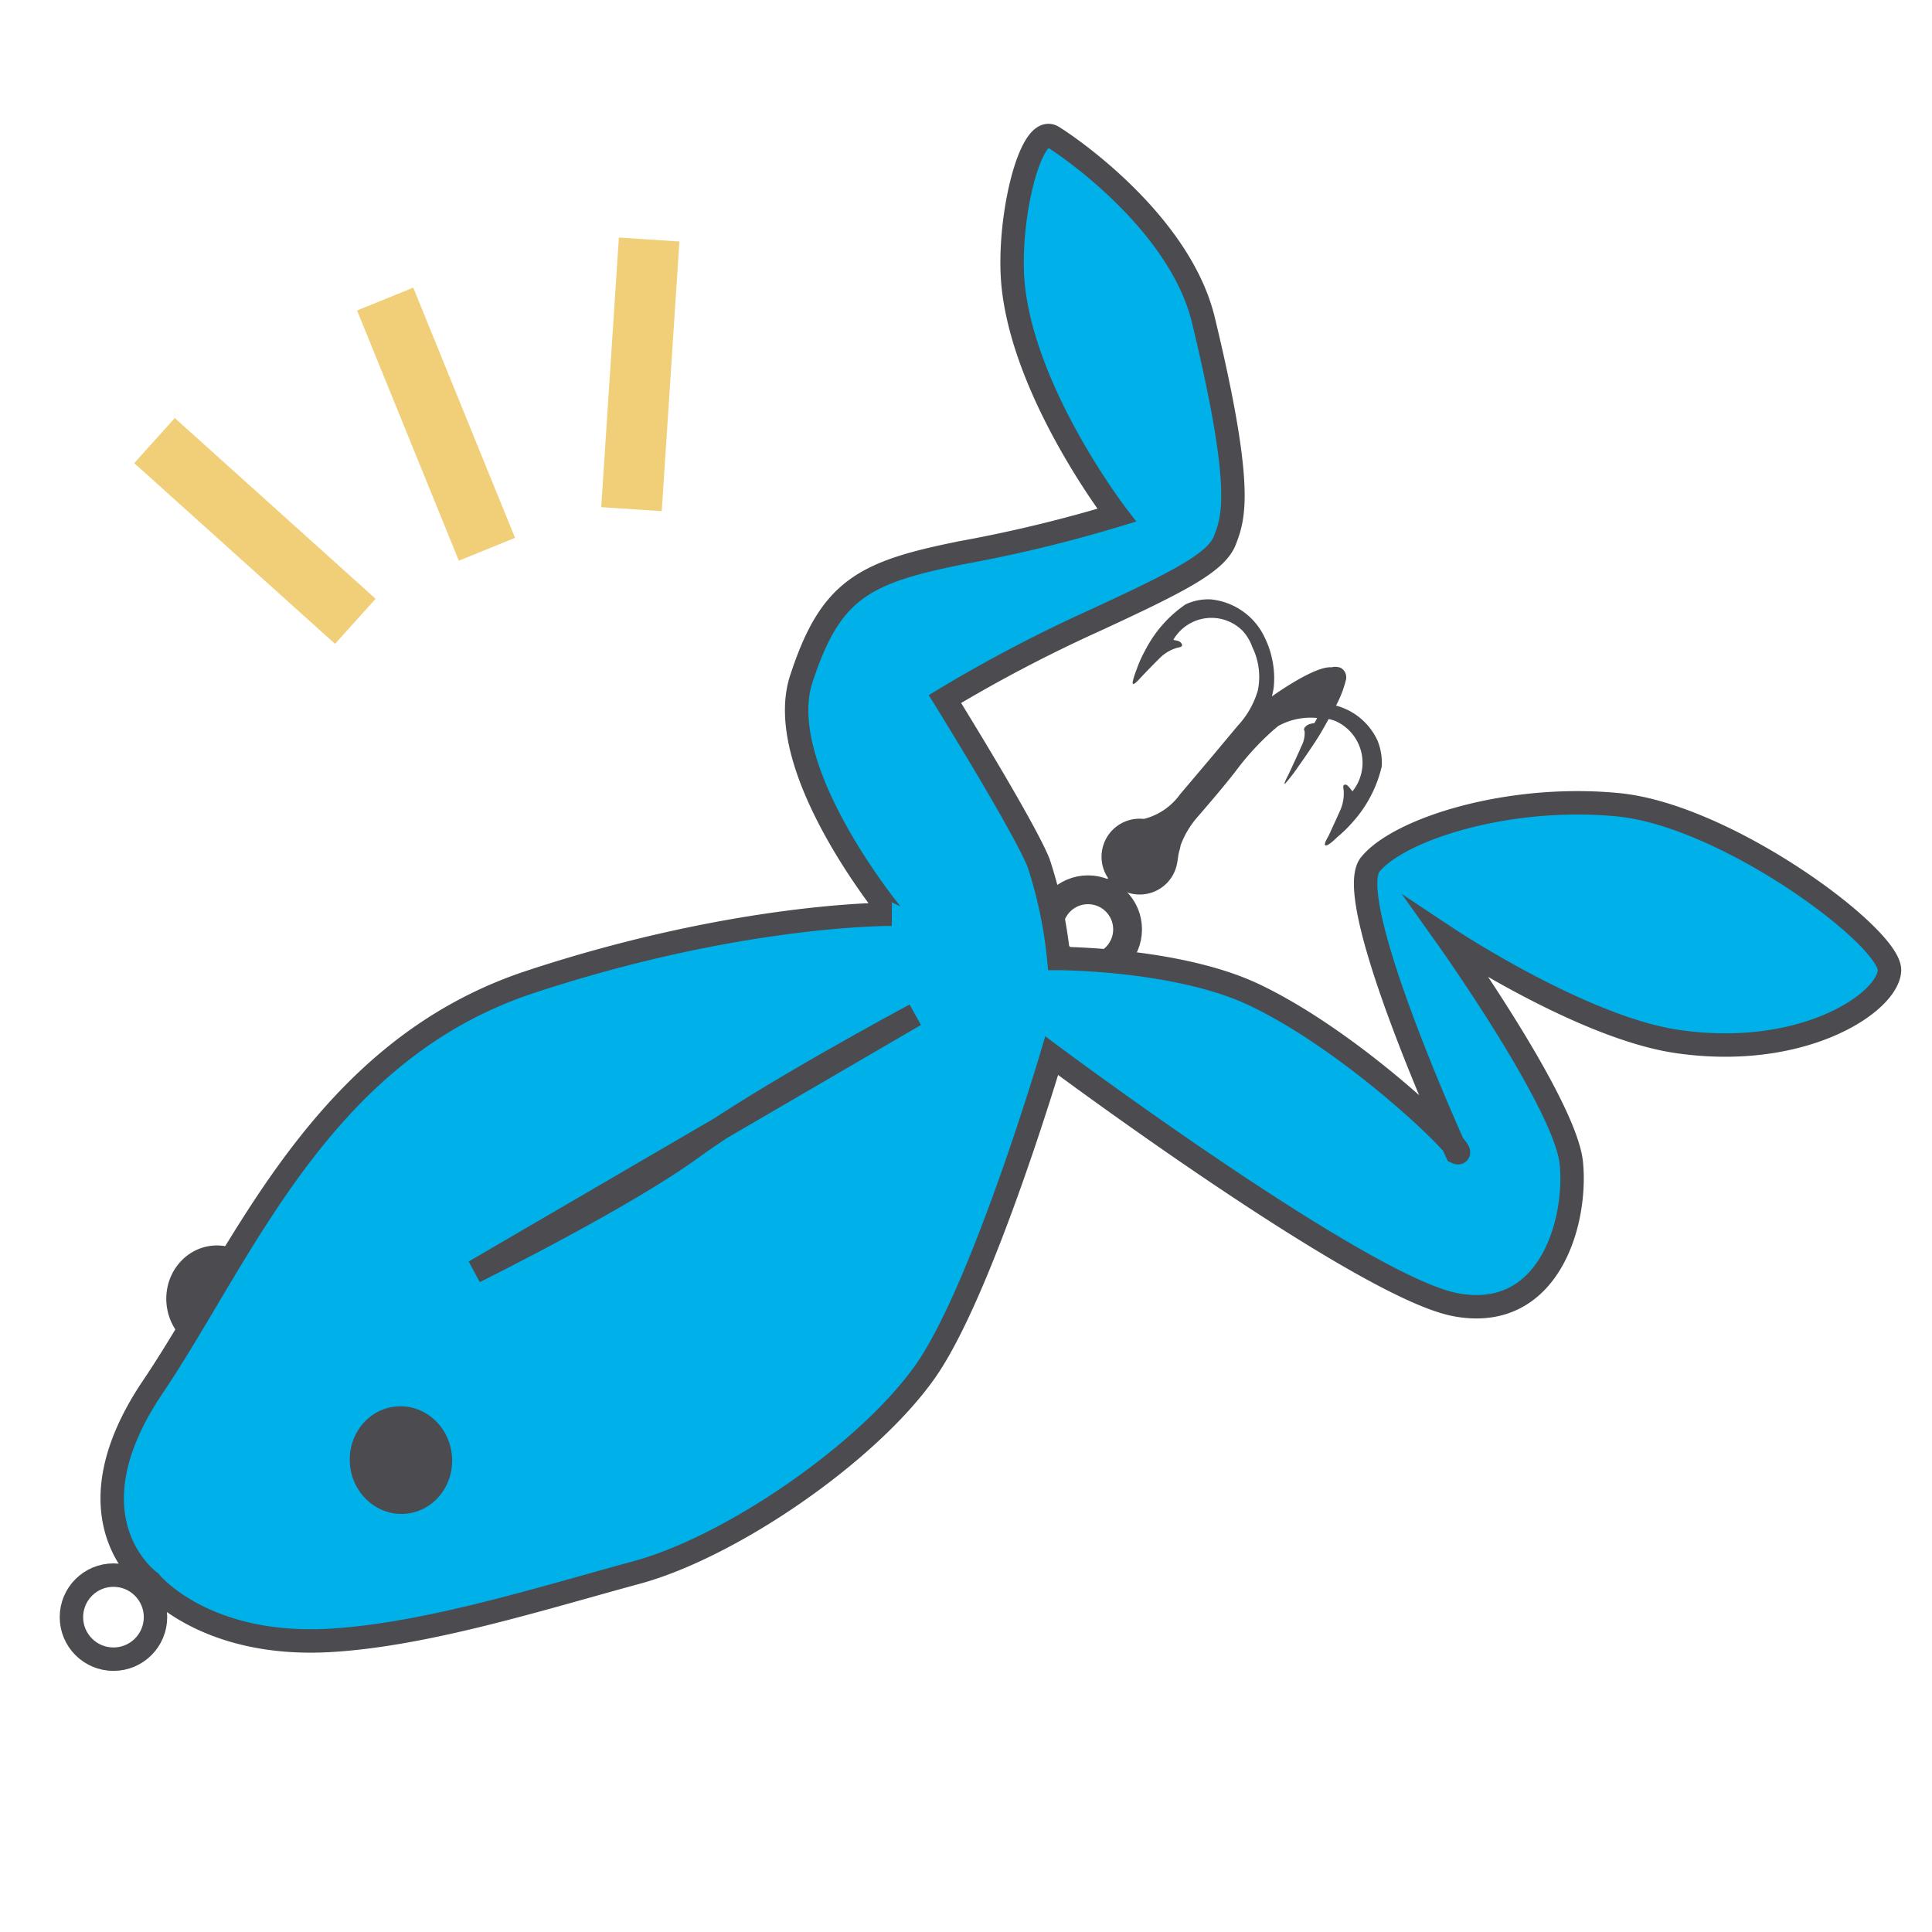 <svg xmlns="http://www.w3.org/2000/svg" width="165" height="165" viewBox="0 0 165 165"><defs><style>.cls-1{fill:#fff;}.cls-2{fill:#4b4b50;}.cls-3,.cls-4,.cls-6{fill:none;stroke-linejoin:round;}.cls-3,.cls-5,.cls-6{stroke:#4b4b50;}.cls-3,.cls-6{stroke-linecap:round;}.cls-3{stroke-width:2.46px;}.cls-4{stroke:#f1cf78;stroke-linecap:square;stroke-width:5.18px;}.cls-5{fill:#00b0e9;stroke-miterlimit:10;}.cls-5,.cls-6{stroke-width:2px;}</style></defs><g id="レイヤー_2" data-name="レイヤー 2"><g id="レイヤー_1-2" data-name="レイヤー 1"><rect class="cls-1" width="165" height="165"/><path class="cls-2" d="M95.71,78.75a3.25,3.25,0,0,0-.54-1.61l.9-1,.18.07a3.25,3.25,0,0,0,4.3-2.61c.06-.31.08-.64.17-.94s.08-.33.12-.5a7.79,7.79,0,0,1,1.47-2.43c1.08-1.25,2.15-2.5,3.17-3.8a23,23,0,0,1,3.41-3.7l.28-.23v0a5.71,5.71,0,0,1,3.32-.68c-.07.14-.15.29-.24.44a1.52,1.52,0,0,0-.62.18c-.39.3-.23.4-.21.54a2.38,2.38,0,0,1-.27,1.24c-.34.78-.71,1.57-1.08,2.37-.08.16-.53,1-.3.82a14.6,14.6,0,0,0,1.1-1.43c.51-.71,1-1.44,1.45-2.12s.79-1.3,1.15-1.95a2.78,2.78,0,0,1,.69.22,3.9,3.9,0,0,1,1.35,5.95c-.13-.13-.38-.52-.55-.56-.36-.07-.21.31-.2.55a3.62,3.62,0,0,1-.27,1.57c-.33.74-.67,1.47-1,2.19-.07.15-.49.8-.28.87s.88-.59,1-.71a11.07,11.07,0,0,0,1.34-1.31A10.76,10.76,0,0,0,118,65.48a5,5,0,0,0-.35-2.22,5.45,5.45,0,0,0-3.55-3,9.52,9.52,0,0,0,.85-2.21.93.93,0,0,0-.42-1,1.25,1.25,0,0,0-.81-.06c-1.21-.1-3.81,1.58-5.1,2.49a6.57,6.57,0,0,0,.16-.77,7.67,7.67,0,0,0-.15-2.48,7.26,7.26,0,0,0-.54-1.61,5.71,5.71,0,0,0-4.68-3.43,4.62,4.62,0,0,0-2.15.42,10.6,10.6,0,0,0-3.44,3.9,10.37,10.37,0,0,0-.76,1.7c-.07.16-.4,1.06-.31,1.19s.59-.44.7-.56c.55-.58,1.1-1.15,1.67-1.71a3.48,3.48,0,0,1,1.36-.79c.22-.07.61-.07.43-.37s-.53-.25-.7-.33a3.76,3.76,0,0,1,5.92-.76,4.06,4.06,0,0,1,.83,1.4,5.76,5.76,0,0,1,.46,3.7,7.5,7.5,0,0,1-1.71,3l-2.35,2.81-2.58,3.05a5.44,5.44,0,0,1-3.09,2.1,3.25,3.25,0,0,0-3.05,5.06l-.9,1a3.16,3.16,0,0,0-1.44-.25"/><circle class="cls-3" cx="92.92" cy="79.37" r="3.38"/><line class="cls-4" x1="33.87" y1="27.94" x2="40.61" y2="44.51"/><line class="cls-4" x1="15.12" y1="39.36" x2="28.42" y2="51.33"/><line class="cls-4" x1="55.27" y1="23.04" x2="54.1" y2="40.9"/><ellipse class="cls-2" cx="18.57" cy="110.97" rx="4.37" ry="4.6" transform="translate(-10.68 2.32) rotate(-5.57)"/><path class="cls-5" d="M12.83,135.11s-7.45-5.28.22-16.66S27.37,89.77,45.28,83.86s30.88-5.78,30.88-5.78S65.93,65.67,68.43,58s5.31-9.13,13.81-10.82A118.78,118.78,0,0,0,95.37,44s-7.94-10.32-8.85-19.71C86,18.78,88,10.5,89.92,11.69s10.9,7.58,12.85,15.63c3.49,14.45,2.58,16.88,1.85,18.8S100.7,49.66,93.48,53a124.13,124.13,0,0,0-12.78,6.7s6.74,10.85,8,14a37.86,37.86,0,0,1,1.72,8.16s9.94,0,16.48,3c9,4.19,19.07,14.27,17.5,13.55,0,0-9.85-21.57-7.37-24.59s11.83-6,21.17-5.09,23.36,11.38,23.17,14.18-7.57,7.67-18.37,6c-8.13-1.3-19.35-8.75-19.35-8.75s10.06,14.15,10.55,19.19-1.91,13.6-9.92,12.07S89.82,90.16,89.82,90.16s-5.91,20-10.78,26.94-16.57,15-24.68,17.2-18,5.34-26.25,5.8C17.3,140.69,12.83,135.11,12.83,135.11Z"/><circle class="cls-6" cx="9.69" cy="138.11" r="3.59"/><ellipse class="cls-2" cx="34.24" cy="124.7" rx="4.37" ry="4.6" transform="translate(-11.94 3.91) rotate(-5.57)"/><path class="cls-5" d="M40.53,108.6S53.32,102.27,59.15,98s19-11.33,19-11.33Z"/></g></g></svg>